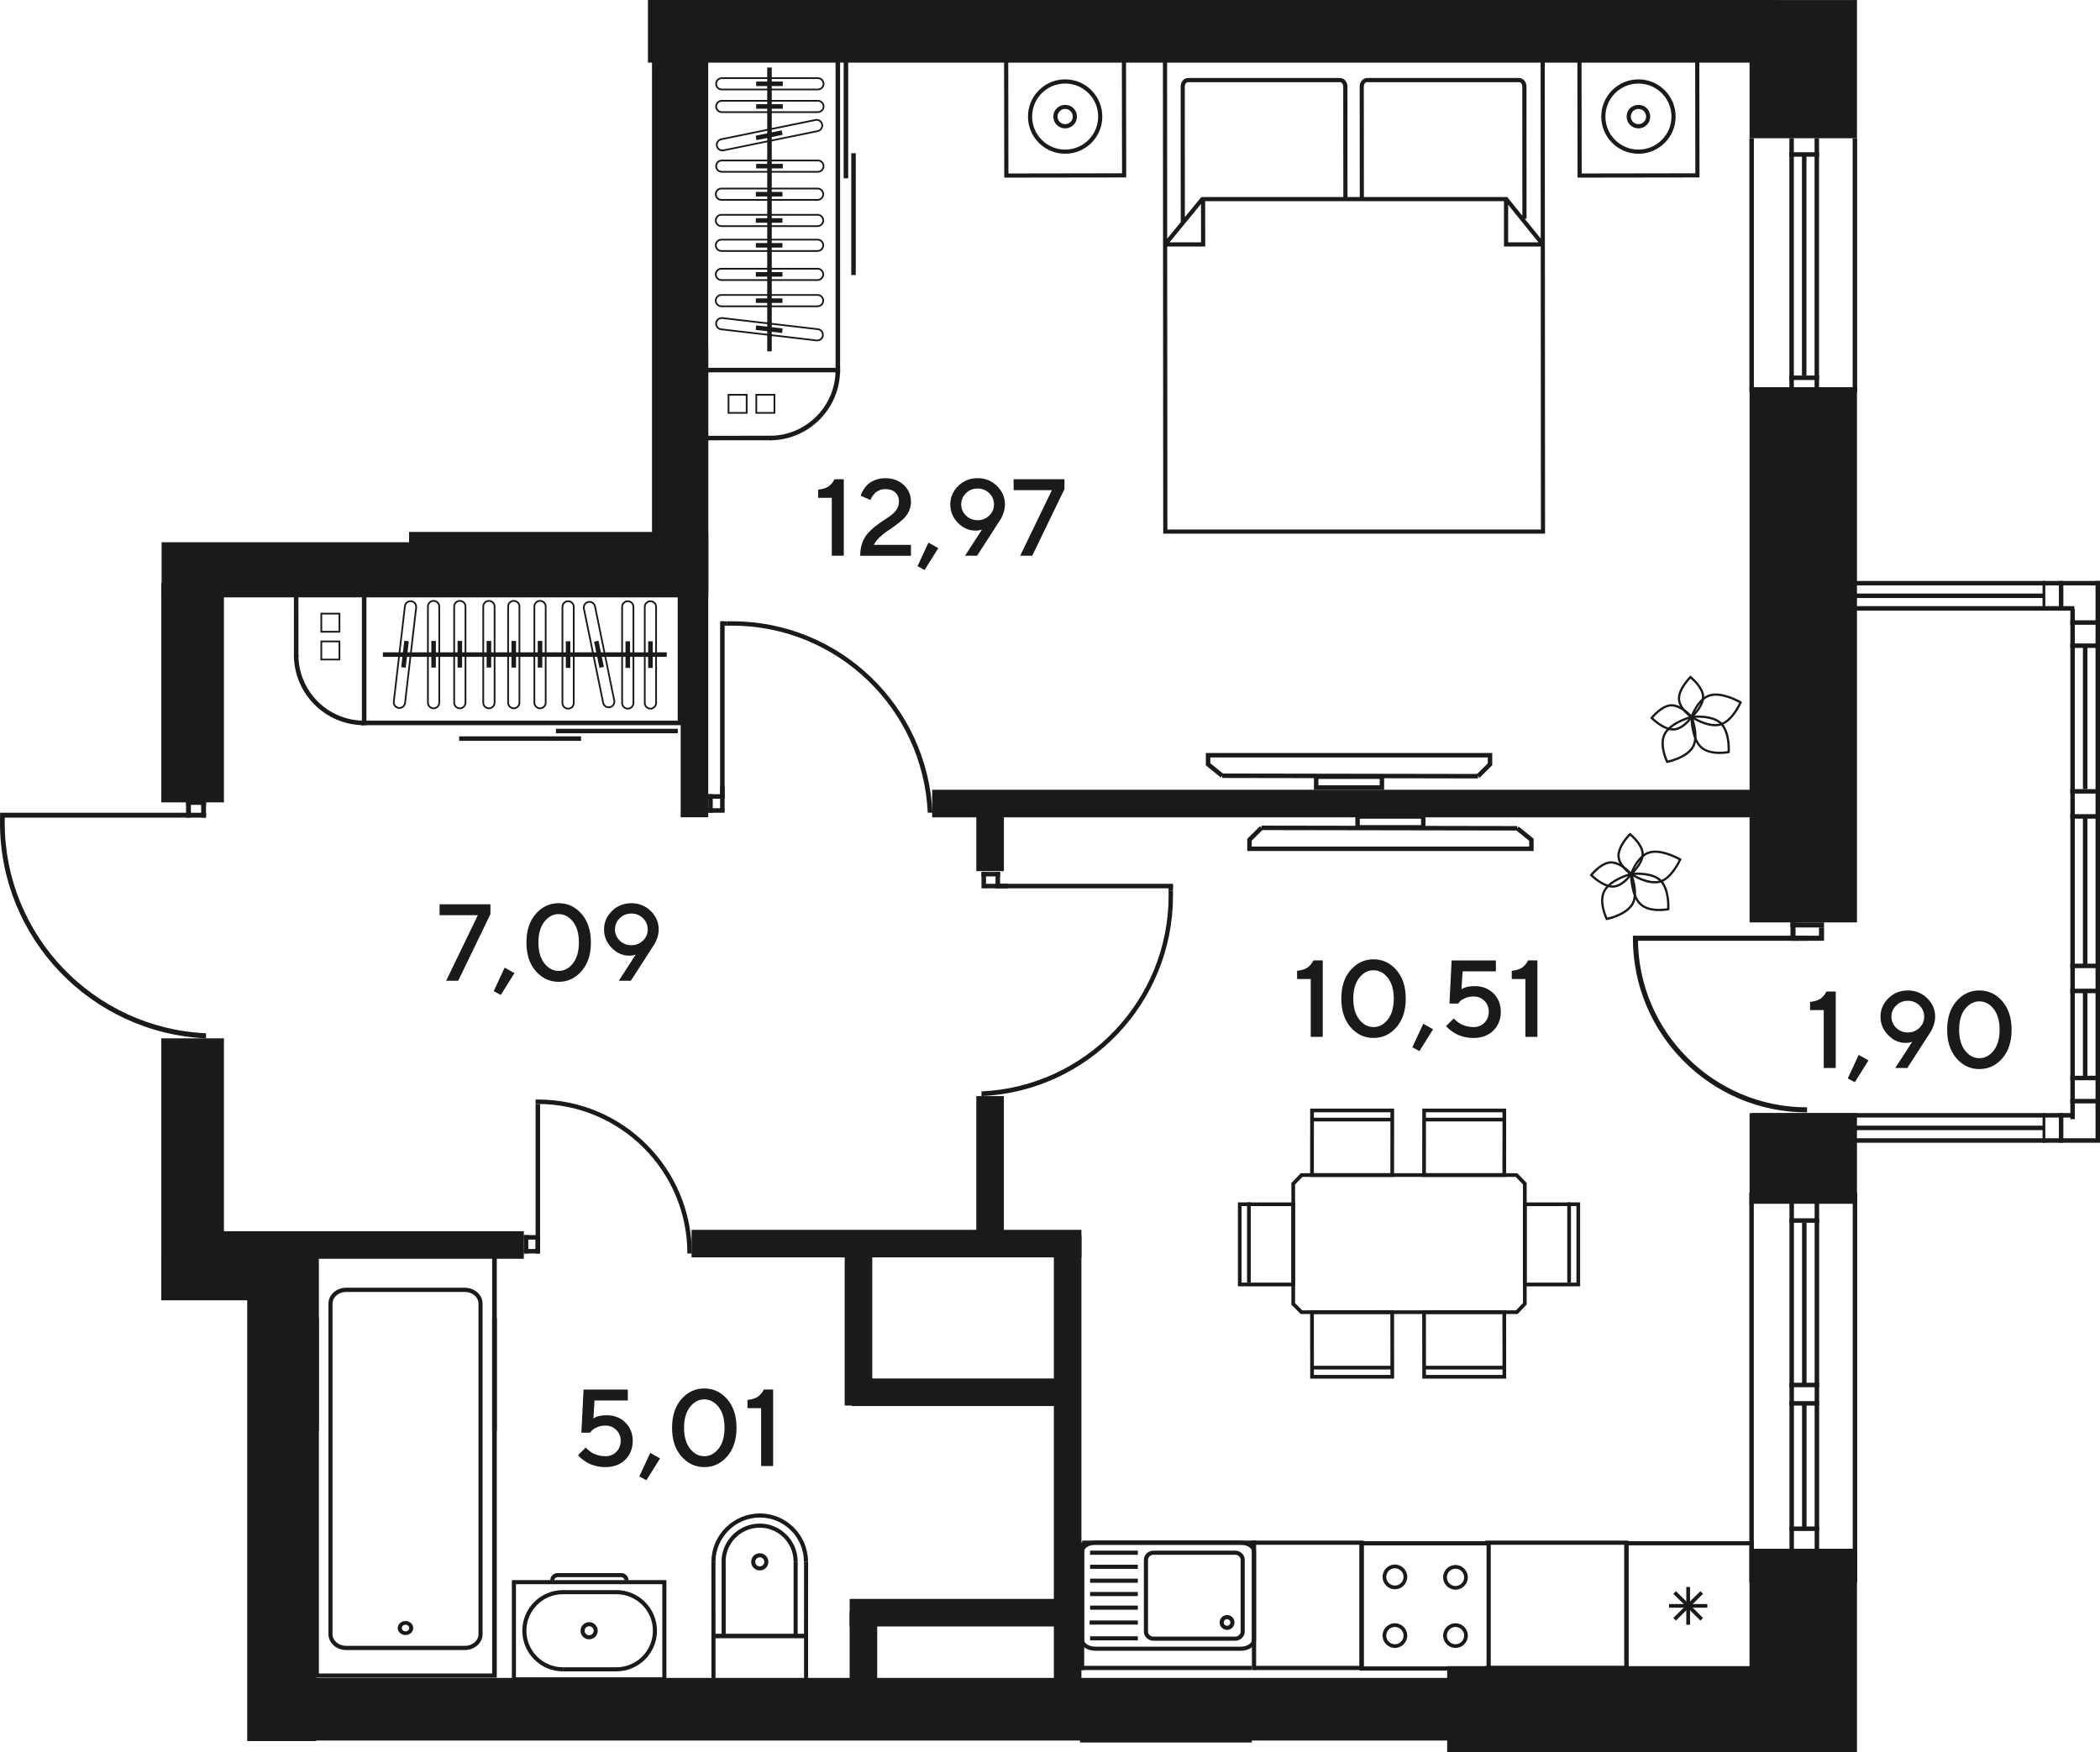 <?xml version="1.0" encoding="UTF-8"?>
<svg id="_Слой_1" data-name="Слой 1" xmlns="http://www.w3.org/2000/svg" viewBox="0 0 1480.99 1236.03">
  <defs>
    <style>
      .cls-1, .cls-2 {
        fill: #1a1a18;
        stroke-width: 0px;
      }

      .cls-2 {
        fill-rule: evenodd;
      }
    </style>
  </defs>
  <rect class="cls-1" x="1233.86" y="1092.38" width="75.74" height="143.65"/>
  <rect class="cls-1" x="1233.86" y=".03" width="75.74" height="97.48"/>
  <rect class="cls-1" x="1233.86" y="785.16" width="75.74" height="63.91"/>
  <rect class="cls-1" x="1233.86" y="273.11" width="75.74" height="377.49"/>
  <rect class="cls-1" x="1020.6" y="1175.18" width="241.21" height="60.76"/>
  <g>
    <path class="cls-1" d="M588.52,338.02h6.55v53.96h-8.47v-40.83h-9.63v-5.79c3.24-.35,5.7-1.12,7.39-2.31,1.69-1.19,3.08-2.87,4.16-5.02Z"/>
    <path class="cls-1" d="M642.44,391.99h-35.82c0-3.34.5-6.37,1.5-9.09,1-2.72,2.31-4.99,3.93-6.79,1.62-1.81,3.4-3.46,5.34-4.97,1.94-1.51,3.88-2.88,5.81-4.12s3.71-2.46,5.33-3.67,2.93-2.62,3.93-4.23c1-1.62,1.51-3.38,1.51-5.29,0-2.73-.85-4.89-2.54-6.47s-4.06-2.37-7.09-2.37c-1.48,0-2.87.27-4.16.81-1.29.54-2.29,1.18-3.01,1.92-.71.74-1.34,1.49-1.88,2.24-.54.75-.91,1.41-1.11,1.96l-.26.79-6.92-3.09c.1-.35.25-.8.43-1.35.19-.55.71-1.53,1.58-2.94.87-1.4,1.88-2.65,3.03-3.73,1.15-1.08,2.82-2.07,5-2.97,2.18-.9,4.62-1.35,7.3-1.35,5.29,0,9.63,1.59,13.02,4.78,3.39,3.19,5.08,7.11,5.08,11.78,0,2.46-.5,4.74-1.51,6.85-1,2.11-2.28,3.87-3.82,5.29-1.54,1.42-3.31,2.87-5.31,4.37-1.99,1.49-3.93,2.85-5.81,4.08-1.88,1.23-3.73,2.7-5.55,4.42-1.82,1.72-3.22,3.53-4.2,5.44h26.19v7.71Z"/>
    <path class="cls-1" d="M654.79,382.73l6.92,3.88-9.63,15.39-5-2.67,7.71-16.6Z"/>
    <path class="cls-1" d="M687.9,374.26c-4.67,0-8.79-1.84-12.36-5.51-3.58-3.67-5.36-8.01-5.36-13s1.88-9.38,5.62-13.02c3.75-3.64,8.3-5.46,13.64-5.46s9.89,1.83,13.64,5.48c3.75,3.65,5.63,7.98,5.63,13,0,2.06-.36,4.11-1.07,6.17-.71,2.06-1.44,3.6-2.16,4.63l-1.02,1.54-15.39,23.9h-8.5l11.97-18.51c-1.28.53-2.82.79-4.63.79ZM681.24,347.86c-2.23,2.2-3.35,4.83-3.35,7.9s1.12,5.7,3.35,7.88c2.23,2.18,4.97,3.27,8.2,3.27s5.97-1.09,8.2-3.27c2.23-2.18,3.35-4.81,3.35-7.88s-1.12-5.71-3.35-7.9c-2.23-2.2-4.97-3.29-8.2-3.29s-5.97,1.1-8.2,3.29Z"/>
    <path class="cls-1" d="M714.84,338.02h35.86v6.96l-22.73,47h-8.5l22.35-46.25h-26.98v-7.71Z"/>
  </g>
  <g>
    <path class="cls-1" d="M310.01,637.8h35.86v6.96l-22.73,47h-8.5l22.35-46.25h-26.98v-7.71Z"/>
    <path class="cls-1" d="M355.88,682.5l6.92,3.88-9.63,15.39-5-2.67,7.71-16.59Z"/>
    <path class="cls-1" d="M377.85,684.97c-4.39-5.03-6.59-11.76-6.59-20.19s2.19-15.16,6.59-20.19c4.39-5.03,9.77-7.54,16.14-7.54s11.75,2.52,16.14,7.54c4.39,5.03,6.59,11.76,6.59,20.19s-2.2,15.16-6.59,20.19c-4.39,5.03-9.77,7.54-16.14,7.54s-11.75-2.51-16.14-7.54ZM404.06,679.47c2.8-3.58,4.2-8.47,4.2-14.7s-1.4-11.11-4.2-14.68-6.15-5.34-10.07-5.34-7.27,1.78-10.07,5.34-4.2,8.45-4.2,14.68,1.4,11.12,4.2,14.7c2.8,3.57,6.15,5.36,10.07,5.36s7.27-1.79,10.07-5.36Z"/>
    <path class="cls-1" d="M443.71,674.04c-4.67,0-8.79-1.84-12.36-5.51-3.57-3.67-5.36-8.01-5.36-13s1.88-9.38,5.63-13.02c3.75-3.64,8.3-5.46,13.64-5.46s9.89,1.83,13.64,5.48c3.75,3.65,5.63,7.98,5.63,13,0,2.06-.36,4.12-1.07,6.17-.72,2.06-1.44,3.6-2.16,4.63l-1.02,1.54-15.39,23.9h-8.5l11.97-18.51c-1.28.53-2.82.79-4.63.79ZM437.05,647.64c-2.23,2.2-3.35,4.83-3.35,7.9s1.12,5.7,3.35,7.88c2.23,2.18,4.97,3.27,8.2,3.27s5.97-1.09,8.2-3.27,3.35-4.81,3.35-7.88-1.12-5.71-3.35-7.9-4.97-3.29-8.2-3.29-5.97,1.1-8.2,3.29Z"/>
  </g>
  <g>
    <path class="cls-1" d="M926.29,677.39h6.55v53.96h-8.47v-40.83h-9.63v-5.79c3.24-.35,5.7-1.12,7.39-2.31s3.08-2.87,4.16-5.02Z"/>
    <path class="cls-1" d="M952.52,724.56c-4.39-5.03-6.58-11.76-6.58-20.19s2.19-15.16,6.58-20.19c4.39-5.03,9.77-7.54,16.14-7.54s11.75,2.52,16.14,7.54c4.39,5.03,6.58,11.76,6.58,20.19s-2.2,15.16-6.58,20.19c-4.39,5.03-9.77,7.54-16.14,7.54s-11.75-2.51-16.14-7.54ZM978.73,719.07c2.8-3.58,4.2-8.47,4.2-14.7s-1.4-11.11-4.2-14.68c-2.8-3.56-6.15-5.34-10.07-5.34s-7.27,1.78-10.07,5.34c-2.8,3.56-4.2,8.46-4.2,14.68s1.4,11.12,4.2,14.7c2.8,3.57,6.15,5.36,10.07,5.36s7.27-1.79,10.07-5.36Z"/>
    <path class="cls-1" d="M1003.74,722.1l6.92,3.88-9.63,15.39-5-2.67,7.71-16.59Z"/>
    <path class="cls-1" d="M1039.94,695.53c5.39,0,9.82,1.71,13.28,5.12,3.46,3.41,5.19,7.74,5.19,12.98s-1.77,9.88-5.31,13.32c-3.54,3.44-8.19,5.16-13.96,5.16-2.46,0-4.79-.3-7-.88s-4.03-1.29-5.47-2.11c-1.44-.81-2.69-1.64-3.74-2.46-1.05-.83-1.81-1.52-2.26-2.07l-.79-.94,5.42-5.38c.1.15.28.37.53.66.25.29.81.79,1.69,1.5.88.71,1.81,1.34,2.78,1.88s2.26,1.03,3.86,1.47c1.59.44,3.25.66,4.99.66,3.08,0,5.66-1.03,7.71-3.09s3.09-4.63,3.09-7.71-1.03-5.66-3.09-7.71c-2.06-2.06-4.63-3.08-7.71-3.08-2.26,0-4.28.41-6.08,1.24s-3.03,1.66-3.71,2.48l-.98,1.28h-6.17l1.54-30.44h31.2v7.71h-23.48l-.79,12.72c2.06-1.53,5.14-2.3,9.26-2.3Z"/>
    <path class="cls-1" d="M1077.68,677.39h6.55v53.96h-8.47v-40.83h-9.63v-5.79c3.24-.35,5.7-1.12,7.39-2.31s3.08-2.87,4.16-5.02Z"/>
  </g>
  <g>
    <path class="cls-1" d="M1288.08,699.34h6.55v53.96h-8.47v-40.83h-9.63v-5.79c3.24-.35,5.7-1.12,7.39-2.31s3.08-2.87,4.16-5.02Z"/>
    <path class="cls-1" d="M1310.81,744.05l6.92,3.88-9.63,15.39-5-2.67,7.71-16.59Z"/>
    <path class="cls-1" d="M1343.92,735.58c-4.67,0-8.79-1.84-12.36-5.51-3.58-3.67-5.36-8.01-5.36-13s1.88-9.38,5.62-13.02c3.75-3.64,8.3-5.46,13.64-5.46s9.89,1.83,13.64,5.48,5.63,7.98,5.63,13c0,2.06-.36,4.12-1.07,6.17s-1.44,3.6-2.16,4.63l-1.02,1.54-15.39,23.9h-8.5l11.97-18.51c-1.28.53-2.82.79-4.63.79ZM1337.26,709.18c-2.23,2.2-3.35,4.83-3.35,7.9s1.12,5.7,3.35,7.88c2.23,2.18,4.97,3.27,8.2,3.27s5.97-1.09,8.2-3.27c2.23-2.18,3.35-4.81,3.35-7.88s-1.12-5.71-3.35-7.9c-2.23-2.19-4.97-3.29-8.2-3.29s-5.97,1.1-8.2,3.29Z"/>
    <path class="cls-1" d="M1379.78,746.51c-4.39-5.03-6.58-11.76-6.58-20.19s2.19-15.16,6.58-20.19c4.39-5.03,9.77-7.54,16.14-7.54s11.75,2.52,16.14,7.54c4.39,5.03,6.58,11.76,6.58,20.19s-2.2,15.16-6.58,20.19c-4.39,5.03-9.77,7.54-16.14,7.54s-11.75-2.51-16.14-7.54ZM1405.99,741.02c2.8-3.58,4.2-8.47,4.2-14.7s-1.4-11.11-4.2-14.68c-2.8-3.56-6.15-5.34-10.07-5.34s-7.27,1.78-10.07,5.34c-2.8,3.56-4.2,8.46-4.2,14.68s1.4,11.12,4.2,14.7c2.8,3.57,6.15,5.36,10.07,5.36s7.27-1.79,10.07-5.36Z"/>
  </g>
  <g>
    <path class="cls-1" d="M427.75,998.21c5.39,0,9.82,1.71,13.28,5.12,3.46,3.41,5.19,7.74,5.19,12.98s-1.77,9.88-5.31,13.32c-3.54,3.44-8.19,5.16-13.96,5.16-2.46,0-4.79-.3-7-.88-2.21-.59-4.03-1.29-5.48-2.11-1.44-.81-2.69-1.64-3.74-2.46-1.05-.83-1.81-1.52-2.26-2.07l-.79-.94,5.42-5.38c.1.15.28.37.53.66.25.29.81.79,1.69,1.5.88.71,1.81,1.34,2.78,1.88.98.54,2.26,1.03,3.86,1.47,1.59.44,3.25.66,4.99.66,3.09,0,5.66-1.03,7.71-3.09s3.09-4.63,3.09-7.71-1.03-5.66-3.09-7.71c-2.06-2.06-4.63-3.08-7.71-3.08-2.26,0-4.28.41-6.08,1.24-1.79.83-3.03,1.66-3.71,2.48l-.98,1.28h-6.17l1.54-30.44h31.2v7.71h-23.48l-.79,12.72c2.06-1.53,5.14-2.3,9.26-2.3Z"/>
    <path class="cls-1" d="M458.57,1024.78l6.92,3.88-9.63,15.39-5-2.67,7.71-16.59Z"/>
    <path class="cls-1" d="M480.55,1027.24c-4.39-5.03-6.59-11.76-6.59-20.19s2.19-15.16,6.59-20.19c4.39-5.03,9.77-7.54,16.14-7.54s11.75,2.52,16.14,7.54c4.39,5.03,6.58,11.76,6.58,20.19s-2.2,15.16-6.58,20.19c-4.39,5.03-9.77,7.54-16.14,7.54s-11.75-2.51-16.14-7.54ZM506.76,1021.75c2.8-3.58,4.2-8.47,4.2-14.7s-1.4-11.11-4.2-14.68c-2.8-3.56-6.15-5.34-10.07-5.34s-7.27,1.78-10.07,5.34c-2.8,3.56-4.2,8.46-4.2,14.68s1.4,11.12,4.2,14.7c2.8,3.57,6.15,5.36,10.07,5.36s7.27-1.79,10.07-5.36Z"/>
    <path class="cls-1" d="M538.69,980.07h6.55v53.96h-8.47v-40.83h-9.63v-5.79c3.24-.35,5.7-1.12,7.39-2.31s3.08-2.87,4.16-5.02Z"/>
  </g>
  <rect class="cls-1" x="1460.07" y="429.55" width="3.16" height="359.83"/>
  <rect class="cls-1" x="1477.84" y="409.76" width="3.16" height="395.33"/>
  <rect class="cls-1" x="1460.07" y="697.36" width="20.92" height="3.17"/>
  <rect class="cls-1" x="1460.07" y="679.69" width="20.92" height="3.16"/>
  <rect class="cls-1" x="1460.07" y="574.26" width="20.92" height="3.17"/>
  <rect class="cls-1" x="1460.07" y="556.59" width="20.92" height="3.16"/>
  <rect class="cls-1" x="1468.95" y="699.61" width="3.16" height="60.73"/>
  <rect class="cls-1" x="1468.95" y="575.84" width="3.16" height="105.43"/>
  <rect class="cls-1" x="1460.07" y="758.76" width="20.92" height="3.16"/>
  <rect class="cls-1" x="1460.07" y="775.09" width="20.92" height="3.17"/>
  <rect class="cls-1" x="1451.98" y="785.08" width="3.16" height="20.92"/>
  <rect class="cls-1" x="1308.14" y="802.85" width="172.86" height="3.16"/>
  <rect class="cls-1" x="1235.31" y="785.08" width="226.13" height="3.16"/>
  <rect class="cls-1" x="1308.14" y="793.96" width="133.48" height="3.17"/>
  <rect class="cls-1" x="1440.47" y="785.08" width="1.96" height="20.92"/>
  <rect class="cls-1" x="1468.95" y="455.43" width="3.16" height="101.16"/>
  <rect class="cls-1" x="1460.07" y="453.84" width="20.92" height="3.16"/>
  <rect class="cls-1" x="1460.07" y="437.51" width="20.92" height="3.17"/>
  <rect class="cls-1" x="1451.98" y="409.76" width="3.16" height="20.92"/>
  <rect class="cls-1" x="1304.82" y="409.76" width="176.17" height="3.16"/>
  <rect class="cls-1" x="1288.69" y="427.52" width="174.2" height="3.16"/>
  <rect class="cls-1" x="1304.82" y="418.64" width="136.79" height="3.17"/>
  <rect class="cls-1" x="1440.47" y="409.76" width="1.96" height="20.92"/>
  <rect class="cls-1" x="1306.61" y="841.19" width="3.16" height="275.2"/>
  <rect class="cls-1" x="1233.68" y="841.19" width="3.16" height="275.2"/>
  <rect class="cls-1" x="1279.75" y="842.92" width="3.16" height="273.48"/>
  <rect class="cls-1" x="1261.98" y="842.92" width="3.16" height="273.48"/>
  <rect class="cls-1" x="1261.98" y="859.3" width="20.93" height="3.16"/>
  <rect class="cls-1" x="1261.98" y="1076.68" width="20.93" height="3.16"/>
  <rect class="cls-1" x="1270.87" y="862.46" width="3.16" height="114.41"/>
  <rect class="cls-1" x="1261.98" y="988.24" width="20.93" height="3.16"/>
  <rect class="cls-1" x="1261.98" y="975.28" width="20.93" height="3.16"/>
  <rect class="cls-1" x="1270.87" y="989.82" width="3.16" height="88.45"/>
  <rect class="cls-1" x="1306.56" y="97.52" width="3.16" height="178.82"/>
  <rect class="cls-1" x="1233.73" y="97.52" width="3.16" height="178.82"/>
  <rect class="cls-1" x="1279.69" y="97.52" width="3.16" height="178.82"/>
  <rect class="cls-1" x="1261.92" y="97.52" width="3.16" height="178.82"/>
  <rect class="cls-1" x="1261.92" y="107.37" width="20.93" height="3.16"/>
  <rect class="cls-1" x="1235.31" y="273.17" width="74.41" height="3.16"/>
  <rect class="cls-1" x="1261.92" y="264.88" width="20.93" height="3.16"/>
  <rect class="cls-1" x="1270.81" y="108.95" width="3.16" height="155.93"/>
  <rect class="cls-1" x="1282.8" y="654.16" width="3.58" height="9.39"/>
  <g>
    <rect class="cls-1" x="1262.7" y="650.6" width="3.58" height="12.96"/>
    <rect class="cls-1" x="1262.7" y="650.6" width="23.67" height="3.57"/>
    <rect class="cls-1" x="1265.28" y="659.98" width="18.23" height="3.58"/>
    <rect class="cls-1" x="1155.15" y="659.98" width="119.25" height="3.58"/>
    <path class="cls-2" d="M1151.59,659.98l-.02,1.79c0,67.83,54.99,122.83,122.83,122.83v-3.57c-65.87,0-119.27-53.4-119.27-119.27l.02-1.79h-3.56Z"/>
  </g>
  <rect class="cls-1" x="183.59" y="1183.47" width="900.59" height="44.18"/>
  <rect class="cls-1" x="456.96" y="0" width="795.71" height="44.18"/>
  <rect class="cls-1" x="459.81" y="14.28" width="39.66" height="403.41"/>
  <rect class="cls-1" x="113.76" y="732.37" width="44.18" height="184.47"/>
  <rect class="cls-1" x="113.76" y="411.2" width="44.18" height="154.75"/>
  <rect class="cls-1" x="174.34" y="880.75" width="48.57" height="347.28"/>
  <rect class="cls-1" x="288.49" y="375.18" width="211" height="46.17"/>
  <rect class="cls-1" x="113.96" y="382.46" width="174.53" height="38.88"/>
  <rect class="cls-1" x="141.86" y="564.26" width="3.43" height="12.42"/>
  <rect class="cls-1" x="131.21" y="564.26" width="3.43" height="12.42"/>
  <rect class="cls-1" x="131.21" y="564.26" width="14.08" height="3.43"/>
  <rect class="cls-1" x=".05" y="573.25" width="145.24" height="3.43"/>
  <path class="cls-2" d="M0,580.28c0,81.75,64.44,148.45,145.29,152.09v-3.58c-79-3.56-141.96-68.73-141.96-148.61,0-1.29.02-2.58.05-3.87H.05c-.04,1.32-.05,2.64-.05,3.96"/>
  <rect class="cls-1" x="369.42" y="880.96" width="11.46" height="3.16"/>
  <rect class="cls-1" x="369.42" y="871.15" width="11.46" height="3.16"/>
  <rect class="cls-1" x="369.42" y="871.15" width="3.16" height="12.97"/>
  <rect class="cls-1" x="377.72" y="871.15" width="3.16" height="10.46"/>
  <rect class="cls-1" x="377.72" y="778.69" width="3.16" height="105.43"/>
  <path class="cls-2" d="M377.72,775.54l1.58-.02c59.98,0,108.6,48.63,108.6,108.6h-3.15c0-58.24-47.22-105.45-105.46-105.45l-1.58.02v-3.15Z"/>
  <rect class="cls-1" x="148.83" y="868.42" width="220.59" height="19.44"/>
  <rect class="cls-1" x="113.74" y="885.41" width="90.09" height="31.73"/>
  <rect class="cls-1" x="487.71" y="867.44" width="274.95" height="19.44"/>
  <rect class="cls-1" x="657.4" y="557.05" width="596.26" height="19.44"/>
  <rect class="cls-1" x="595.7" y="883.79" width="19.44" height="107.59"/>
  <rect class="cls-1" x="600.69" y="972.29" width="156.61" height="19.44"/>
  <rect class="cls-1" x="743.21" y="871.58" width="19.44" height="322.7"/>
  <rect class="cls-1" x="480.04" y="245.72" width="19.44" height="330.73"/>
  <rect class="cls-1" x="688.53" y="773.11" width="19.44" height="99.73"/>
  <rect class="cls-1" x="688.54" y="565.97" width="19.44" height="48.47"/>
  <rect class="cls-1" x="599.2" y="1136.91" width="19.44" height="47.64"/>
  <rect class="cls-1" x="599.21" y="1127.75" width="155.9" height="19.44"/>
  <path class="cls-2" d="M244.1,908.28c-6.88,0-12.46,5.02-12.46,11.18v233.18c0,6.16,5.58,11.18,12.46,11.18h83.75c6.88,0,12.47-5.02,12.47-11.18v-233.18c0-6.17-5.59-11.18-12.47-11.18h-83.75M244.1,1160.86c-5.29,0-9.59-3.69-9.59-8.21v-233.18c0-4.53,4.3-8.21,9.59-8.21h83.75c5.29,0,9.59,3.69,9.59,8.21v233.18c0,4.52-4.3,8.21-9.59,8.21h-83.75Z"/>
  <path class="cls-2" d="M285.98,1143.36c-.46,0-.93.06-1.37.16-1.41.33-2.6,1.13-3.34,2.28-.75,1.13-.95,2.47-.59,3.75.73,2.58,3.75,4.22,6.66,3.55,1.41-.33,2.59-1.14,3.34-2.28.74-1.13.95-2.47.58-3.75-.62-2.18-2.8-3.71-5.29-3.71h0M283.47,1148.9c-.18-.6-.08-1.23.28-1.78.35-.53.91-.92,1.58-1.08,1.36-.32,2.8.46,3.15,1.68.17.6.08,1.24-.28,1.78-.35.53-.91.92-1.57,1.08-.22.05-.44.08-.65.08-1.19,0-2.22-.72-2.51-1.76Z"/>
  <polygon class="cls-2" points="224.87 932.44 224.87 938.67 224.87 1180.35 347.09 1180.35 347.09 938.67 347.09 932.44 347.09 929.49 350.35 929.49 350.35 1183.31 221.61 1183.31 221.61 929.49 224.87 929.49 224.87 932.44"/>
  <rect class="cls-1" x="221.61" y="882.55" width="3.26" height="126.6"/>
  <rect class="cls-1" x="347.09" y="882.55" width="3.26" height="126.6"/>
  <rect class="cls-1" x="221.61" y="882.55" width="128.74" height="2.95"/>
  <rect class="cls-1" x="461.81" y="88" width="3.26" height="126.6"/>
  <path class="cls-2" d="M415.48,1144.14c-3.34,0-6.07,2.72-6.07,6.07,0,3.35,2.73,6.06,6.07,6.06,3.35,0,6.06-2.72,6.06-6.06,0-3.36-2.72-6.07-6.06-6.07M412.29,1150.21c0-1.76,1.44-3.19,3.19-3.19,1.76,0,3.19,1.43,3.19,3.19,0,1.75-1.43,3.18-3.19,3.18-1.76,0-3.19-1.43-3.19-3.18Z"/>
  <path class="cls-2" d="M360.99,1185.92h108.97v-71.43h-108.97v71.43ZM467.08,1183.04h-103.21s0-65.67,0-65.67h103.21s0,65.67,0,65.67Z"/>
  <path class="cls-2" d="M393.19,1109.54h44.95c2.84,0,5.15,2.31,5.15,5.15h-2.88c0-1.25-1.02-2.27-2.27-2.27h-44.95c-1.25,0-2.27,1.02-2.27,2.27h-2.88c0-2.84,2.31-5.15,5.15-5.15"/>
  <path class="cls-2" d="M434.67,1121.55c15.8,0,28.65,12.86,28.65,28.66,0,15.79-12.85,28.65-28.65,28.65v-2.88c14.22,0,25.78-11.56,25.78-25.77,0-14.22-11.56-25.78-25.78-25.78v-2.88Z"/>
  <path class="cls-2" d="M397,1121.55v2.88c-14.21,0-25.77,11.56-25.77,25.78,0,14.21,11.56,25.77,25.77,25.77v2.88c-15.8,0-28.65-12.86-28.65-28.65,0-15.8,12.85-28.66,28.65-28.66"/>
  <rect class="cls-1" x="397" y="1175.98" width="38.27" height="2.88"/>
  <rect class="cls-1" x="396.69" y="1121.56" width="38.23" height="2.88"/>
  <path class="cls-2" d="M569.9,1152.52h-68.17v35.52h68.17v-35.52ZM504.6,1155.39h62.42s0,29.76,0,29.76h-62.42s0-29.76,0-29.76Z"/>
  <polygon class="cls-2" points="567.04 1101.51 567.01 1152.46 504.61 1152.46 504.57 1101.58 501.7 1101.58 501.73 1155.33 569.89 1155.33 569.92 1101.51 567.04 1101.51"/>
  <path class="cls-2" d="M535.93,1067.48c-18.88,0-34.24,15.36-34.24,34.24h2.88c0-17.29,14.07-31.36,31.36-31.36,17.11,0,31.02,14.01,31.02,31.23h2.88c0-18.81-15.21-34.11-33.9-34.11"/>
  <path class="cls-2" d="M535.81,1095.54c-3.35,0-6.06,2.73-6.06,6.07,0,3.35,2.72,6.06,6.06,6.06,3.35,0,6.07-2.71,6.07-6.06,0-3.34-2.72-6.07-6.07-6.07M535.81,1104.79c-1.76,0-3.18-1.43-3.18-3.18s1.43-3.19,3.18-3.19c1.76,0,3.19,1.44,3.19,3.19,0,1.75-1.43,3.18-3.19,3.18Z"/>
  <path class="cls-2" d="M535.83,1074.62c-14.88,0-27,12.11-27,27h2.88c0-13.3,10.82-24.11,24.11-24.11,13.15,0,23.85,10.77,23.85,24.02h2.88c0-14.84-11.99-26.9-26.72-26.9"/>
  <rect class="cls-1" x="508.91" y="1101.2" width="2.88" height="52.69"/>
  <rect class="cls-1" x="559.67" y="1101.4" width="2.88" height="52.89"/>
  <rect class="cls-1" x="692.18" y="614.99" width="3.18" height="11.56"/>
  <rect class="cls-1" x="702.08" y="614.99" width="3.19" height="11.56"/>
  <rect class="cls-1" x="692.18" y="614.99" width="13.09" height="3.18"/>
  <rect class="cls-1" x="694.73" y="623.37" width="16.25" height="3.18"/>
  <rect class="cls-1" x="702.86" y="623.37" width="124.34" height="3.18"/>
  <path class="cls-2" d="M827.24,631.72c0,76-59.9,138-135.06,141.39v-3.32c73.44-3.31,131.97-63.89,131.97-138.15,0-1.21-.02-2.41-.05-3.59h3.09c.04,1.21.05,2.44.05,3.67"/>
  <rect class="cls-1" x="824.11" y="623.8" width="3.09" height="4.24"/>
  <rect class="cls-1" x="499.48" y="570.07" width="11.56" height="3.18"/>
  <rect class="cls-1" x="499.48" y="560.17" width="11.56" height="3.19"/>
  <rect class="cls-1" x="499.48" y="560.17" width="3.18" height="13.09"/>
  <rect class="cls-1" x="507.85" y="554.45" width="3.18" height="16.25"/>
  <rect class="cls-1" x="507.85" y="438.24" width="3.18" height="124.34"/>
  <path class="cls-2" d="M516.2,438.19c76,0,138,59.9,141.39,135.06h-3.32c-3.31-73.44-63.89-131.97-138.15-131.97-1.21,0-2.41.02-3.59.05v-3.09c1.21-.04,2.44-.05,3.67-.05"/>
  <rect class="cls-1" x="508.29" y="438.24" width="4.24" height="3.09"/>
  <g>
    <rect class="cls-1" x="1177.05" y="1131.37" width="27.03" height="2.59"/>
    <rect class="cls-1" x="1189.24" y="1119.34" width="2.63" height="26.66"/>
    <polygon class="cls-2" points="1201.05 1124.17 1199.19 1122.33 1180.07 1141.18 1181.94 1143.02 1201.05 1124.17"/>
    <polygon class="cls-2" points="1201.05 1141.18 1181.94 1122.33 1180.07 1124.17 1199.19 1143.02 1201.05 1141.18"/>
  </g>
  <path class="cls-2" d="M1236.85,1178.31v-91.28h-91.29v91.28h91.29ZM1233.89,1089.98v85.39s-85.39,0-85.39,0v-85.39s85.39,0,85.39,0Z"/>
  <path class="cls-2" d="M871.08,1157.27h-57.62c-3.73,0-6.76-2.91-6.76-6.49v-50.58c0-3.58,3.03-6.49,6.76-6.49h57.62c3.73,0,6.76,2.92,6.76,6.49v50.58c0,3.58-3.03,6.49-6.76,6.49M813.47,1096.63c-2.12,0-3.85,1.61-3.85,3.57v50.58c0,1.97,1.72,3.58,3.85,3.58h57.62c2.12,0,3.85-1.6,3.85-3.58v-50.58c0-1.97-1.73-3.57-3.85-3.57h-57.62Z"/>
  <path class="cls-2" d="M865.36,1149.62c-2.89,0-5.25-2.36-5.25-5.25,0-2.89,2.36-5.25,5.25-5.25s5.24,2.36,5.24,5.25c0,2.89-2.35,5.25-5.24,5.25M865.36,1142.04c-1.29,0-2.34,1.05-2.34,2.33,0,1.29,1.05,2.34,2.34,2.34s2.33-1.05,2.33-2.34c0-1.29-1.04-2.33-2.33-2.33Z"/>
  <path class="cls-2" d="M874.93,1164.34h-102.41c-6,0-10.87-3.44-10.87-7.66v-62.38c0-4.23,4.88-7.67,10.87-7.67h102.41c5.99,0,10.87,3.44,10.87,7.67v62.38c0,4.23-4.88,7.67-10.87,7.67M772.53,1089.55c-4.32,0-7.96,2.17-7.96,4.75v62.38c0,2.58,3.64,4.76,7.96,4.76h102.41c4.32,0,7.96-2.18,7.96-4.75v-62.38c0-2.57-3.65-4.75-7.96-4.75h-102.41Z"/>
  <rect class="cls-1" x="768.76" y="1093.71" width="33.68" height="2.92"/>
  <rect class="cls-1" x="768.76" y="1154.11" width="33.68" height="2.91"/>
  <rect class="cls-1" x="768.76" y="1122.86" width="33.68" height="2.92"/>
  <rect class="cls-1" x="768.76" y="1103.65" width="33.68" height="2.91"/>
  <rect class="cls-1" x="768.76" y="1113.47" width="33.68" height="2.92"/>
  <rect class="cls-1" x="768.76" y="1132.47" width="33.68" height="2.91"/>
  <rect class="cls-1" x="768.44" y="1142.96" width="34" height="2.92"/>
  <rect class="cls-1" x="763.19" y="1086.63" width="122.62" height="2.96"/>
  <rect class="cls-1" x="761.66" y="1174.96" width="121.19" height="2.97"/>
  <rect class="cls-1" x="882.89" y="1086.63" width="2.97" height="91.29"/>
  <rect class="cls-1" x="761.66" y="1087.92" width="2.96" height="90.01"/>
  <path class="cls-2" d="M958.77,1087.02h92.56s0,91.29,0,91.29h-92.56s0-91.29,0-91.29ZM1048.37,1089.99h-86.64v85.37h86.64v-85.37Z"/>
  <path class="cls-2" d="M1026.46,1144.92c4.8,0,8.71,3.91,8.71,8.71,0,4.8-3.91,8.71-8.71,8.71s-8.71-3.92-8.71-8.71c0-4.8,3.91-8.71,8.71-8.71M1026.46,1159.73c3.36,0,6.1-2.73,6.1-6.09,0-3.36-2.73-6.1-6.1-6.1-3.36,0-6.09,2.74-6.09,6.1,0,3.36,2.73,6.09,6.09,6.09Z"/>
  <path class="cls-2" d="M1026.46,1103.83c4.8,0,8.71,3.91,8.71,8.71,0,4.8-3.91,8.71-8.71,8.71-4.8,0-8.71-3.91-8.71-8.71,0-4.8,3.91-8.71,8.71-8.71M1026.46,1118.64c3.36,0,6.1-2.74,6.1-6.09,0-3.36-2.73-6.09-6.1-6.09s-6.09,2.73-6.09,6.09c0,3.36,2.73,6.09,6.09,6.09Z"/>
  <path class="cls-2" d="M983.74,1144.92c4.8,0,8.71,3.91,8.71,8.71,0,4.8-3.91,8.71-8.71,8.71-4.8,0-8.71-3.92-8.71-8.71,0-4.8,3.91-8.71,8.71-8.71M983.74,1159.73c3.36,0,6.09-2.73,6.09-6.09,0-3.36-2.73-6.1-6.09-6.1s-6.1,2.74-6.1,6.1c0,3.36,2.73,6.09,6.1,6.09Z"/>
  <path class="cls-2" d="M983.74,1103.52c4.8,0,8.71,3.91,8.71,8.71,0,4.81-3.91,8.72-8.71,8.72-4.8,0-8.71-3.91-8.71-8.72,0-4.79,3.91-8.71,8.71-8.71M983.74,1118.33c3.36,0,6.1-2.74,6.1-6.1,0-3.36-2.74-6.09-6.1-6.09s-6.1,2.74-6.1,6.09c0,3.37,2.74,6.1,6.1,6.1Z"/>
  <path class="cls-2" d="M913.34,907.31v-59.19s-40.33-.03-40.33-.03v59.2s40.33.03,40.33.03ZM910.72,850.73v53.96s-35.11-.03-35.11-.03v-53.97s35.11.04,35.11.04Z"/>
  <path class="cls-2" d="M1074.04,907.31v-59.19s40.33-.03,40.33-.03v59.2s-40.33.03-40.33.03ZM1076.65,850.73v53.96s35.11-.03,35.11-.03v-53.97s-35.11.04-35.11.04Z"/>
  <rect class="cls-1" x="879.47" y="848.03" width="2.61" height="56.57"/>
  <rect class="cls-1" x="1105.29" y="848.03" width="2.61" height="56.57"/>
  <path class="cls-2" d="M917.32,926.84h152.93s6.41-6.7,6.41-6.7v-85.79s-6.61-6.87-6.61-6.87h-152.68s-6.65,6.93-6.65,6.93v85.81s6.6,6.62,6.6,6.62ZM918.49,830.1h150.45s5.11,5.3,5.11,5.3v83.69s-4.92,5.13-4.92,5.13h-150.73s-5.06-5.08-5.06-5.08v-83.67s5.15-5.36,5.15-5.36Z"/>
  <path class="cls-2" d="M983.15,830.1l.04-48.19h-59.2s-.04,48.19-.04,48.19h59.19ZM980.58,784.52l-.04,42.96h-53.96s.04-42.96.04-42.96h53.97Z"/>
  <rect class="cls-1" x="925.27" y="788.37" width="56.58" height="2.61"/>
  <path class="cls-2" d="M1062.18,830.1l.04-48.19h-59.19s-.04,48.19-.04,48.19h59.19ZM1059.61,784.52l-.05,42.96h-53.96s.04-42.96.04-42.96h53.97Z"/>
  <rect class="cls-1" x="1004.3" y="788.37" width="56.58" height="2.61"/>
  <path class="cls-2" d="M983.15,924.22l.04,48.19h-59.2s-.04-48.19-.04-48.19h59.19ZM980.58,969.79l-.04-42.96h-53.96s.04,42.96.04,42.96h53.97Z"/>
  <rect class="cls-1" x="925.27" y="963.33" width="56.58" height="2.61"/>
  <path class="cls-2" d="M1062.18,924.22l.04,48.19h-59.19s-.04-48.19-.04-48.19h59.19ZM1059.61,969.79l-.05-42.96h-53.96s.04,42.96.04,42.96h53.97Z"/>
  <rect class="cls-1" x="1004.3" y="963.33" width="56.58" height="2.61"/>
  <path class="cls-1" d="M1214.69,510.13c-6.29-7.05-21.78-5.29-21.82-5.28l-.69.09v.69s-.16,14.95,6.63,21.66c6.86,6.77,20.42,3.96,20.46,3.95l.59-.11.06-.61s1.01-13.41-5.23-20.4M1199.92,526.16c-5.46-5.4-6.08-16.82-6.15-19.79,2.99-.24,14.71-.78,19.71,4.83,5.04,5.66,4.97,15.99,4.86,18.58-2.63.43-13,1.73-18.43-3.62Z"/>
  <path class="cls-1" d="M1194.25,527.78c5.19-7.91-.52-22.39-.54-22.43l-.25-.65-.68.16s-14.5,3.74-19.22,12.02c-4.77,8.37,1.47,20.78,1.49,20.81l.29.56.61-.14s13.16-2.48,18.31-10.33M1174.95,517.68c3.81-6.68,14.69-10.24,17.52-11.07,1.01,2.85,4.56,14.03.44,20.29-4.14,6.3-14.09,8.92-16.69,9.51-1.09-2.4-5.06-12.1-1.27-18.74Z"/>
  <path class="cls-1" d="M1212.79,511.96c9.26-1.93,15.46-16.2,15.48-16.23l.3-.68-.64-.35s-12.85-7.6-22.06-5.07c-9.28,2.55-13.64,15.73-13.65,15.77l-.19.58.5.34s11.08,7.56,20.27,5.66M1206.29,491.17c7.38-2.02,17.56,3.12,20.21,4.56-1.31,2.74-6.71,13.13-14.04,14.66-7.4,1.54-16.31-3.68-18.52-5.08.93-2.47,4.98-12.12,12.35-14.15Z"/>
  <path class="cls-1" d="M1201.88,492.06c.42-7.48-9.15-15.08-9.18-15.1l-.58-.49-.52.54s-8.37,8.2-8.33,15.74c.05,7.63,9.17,13.61,9.19,13.63l.53.37.47-.44s7.99-6.86,8.41-14.26M1184.87,492.75c-.03-5.77,5.6-12.2,7.37-14.08,1.97,1.71,8.36,7.69,8.04,13.3-.32,5.69-5.76,11.18-7.42,12.74-1.85-1.35-7.95-6.22-7.99-11.95Z"/>
  <path class="cls-1" d="M1179.29,496.69c-7.47-.43-15.07,9.15-15.09,9.17l-.49.58.55.52s8.19,8.37,15.74,8.33c7.63-.05,13.6-9.17,13.63-9.19l.38-.53-.44-.48s-6.86-7.99-14.26-8.41M1179.99,513.69c-5.77.03-12.2-5.6-14.08-7.37,1.71-1.97,7.69-8.36,13.3-8.04,5.68.33,11.18,5.76,12.73,7.42-1.35,1.85-6.22,7.95-11.95,7.99Z"/>
  <path class="cls-1" d="M1172.06,620.94c-6.29-7.05-21.78-5.29-21.82-5.28l-.69.09v.69s-.16,14.95,6.63,21.66c6.86,6.77,20.42,3.96,20.46,3.95l.59-.11.06-.61s1.01-13.41-5.23-20.4M1157.3,636.97c-5.46-5.4-6.08-16.82-6.15-19.79,2.99-.24,14.71-.78,19.71,4.83,5.04,5.66,4.97,15.99,4.86,18.58-2.63.43-13,1.73-18.43-3.62Z"/>
  <path class="cls-1" d="M1151.63,638.59c5.19-7.91-.52-22.39-.54-22.43l-.25-.65-.68.16s-14.5,3.74-19.22,12.02c-4.77,8.37,1.47,20.78,1.49,20.81l.29.56.61-.14s13.16-2.48,18.31-10.33M1132.32,628.49c3.81-6.68,14.69-10.24,17.52-11.07,1.01,2.85,4.56,14.03.44,20.29-4.14,6.3-14.09,8.92-16.69,9.51-1.09-2.4-5.06-12.1-1.27-18.74Z"/>
  <path class="cls-1" d="M1170.16,622.77c9.26-1.93,15.46-16.2,15.48-16.23l.3-.68-.64-.35s-12.85-7.6-22.06-5.07c-9.28,2.55-13.64,15.73-13.65,15.77l-.19.58.5.34s11.08,7.56,20.27,5.66M1163.66,601.98c7.38-2.02,17.56,3.12,20.21,4.56-1.31,2.74-6.71,13.13-14.04,14.66-7.4,1.54-16.31-3.68-18.52-5.08.93-2.47,4.98-12.12,12.35-14.15Z"/>
  <path class="cls-1" d="M1159.25,602.87c.42-7.48-9.15-15.08-9.18-15.1l-.58-.49-.52.54s-8.37,8.2-8.33,15.74c.05,7.63,9.17,13.61,9.19,13.63l.53.37.47-.44s7.99-6.86,8.41-14.26M1142.24,603.56c-.03-5.77,5.6-12.2,7.37-14.08,1.97,1.71,8.36,7.69,8.04,13.3-.32,5.69-5.76,11.18-7.42,12.74-1.85-1.35-7.95-6.22-7.99-11.95Z"/>
  <path class="cls-1" d="M1136.67,607.5c-7.47-.43-15.07,9.15-15.09,9.17l-.49.58.55.52s8.19,8.37,15.74,8.33c7.63-.05,13.6-9.17,13.63-9.19l.38-.53-.44-.48s-6.86-7.99-14.26-8.41M1137.36,624.51c-5.77.03-12.2-5.6-14.08-7.37,1.71-1.97,7.69-8.36,13.3-8.04,5.68.33,11.18,5.76,12.73,7.42-1.35,1.85-6.22,7.95-11.95,7.99Z"/>
  <path class="cls-2" d="M1198.55,125.16l-.14-86.01-86,.13.13,86,86-.12ZM1195.48,42.09l.12,80.13-80.13.13-.12-80.14,80.13-.13Z"/>
  <path class="cls-2" d="M1155.47,108.44c7.01,0,13.59-2.73,18.55-7.68,4.95-4.96,7.68-11.55,7.68-18.55,0-7.01-2.73-13.6-7.68-18.54-4.96-4.96-11.54-7.69-18.55-7.69-7,0-13.59,2.73-18.54,7.69-10.23,10.21-10.23,26.86,0,37.09,4.94,4.95,11.54,7.68,18.54,7.68M1171.94,65.74c4.41,4.41,6.83,10.25,6.83,16.48,0,6.22-2.42,12.06-6.83,16.47-4.4,4.41-10.25,6.82-16.47,6.82-6.22,0-12.07-2.41-16.47-6.82-9.08-9.08-9.08-23.87,0-32.94,4.4-4.4,10.25-6.81,16.47-6.81,6.22,0,12.08,2.41,16.47,6.81Z"/>
  <path class="cls-2" d="M1155.47,90.55c2.22,0,4.32-.87,5.89-2.44,1.57-1.57,2.44-3.66,2.44-5.89,0-2.22-.87-4.32-2.44-5.89-3.15-3.15-8.63-3.15-11.78,0-1.57,1.56-2.44,3.66-2.44,5.89,0,2.22.87,4.31,2.44,5.89,1.57,1.57,3.66,2.44,5.89,2.44M1159.29,78.41c1.02,1.02,1.58,2.38,1.58,3.81,0,1.43-.56,2.78-1.58,3.81-2.04,2.04-5.58,2.04-7.62,0-1.02-1.02-1.58-2.38-1.58-3.81,0-1.44.56-2.79,1.58-3.81,1.02-1.02,2.37-1.58,3.81-1.58,1.44,0,2.8.56,3.82,1.58Z"/>
  <path class="cls-2" d="M794.24,125.16l-.13-86.01-86.01.13.14,86,86-.12ZM791.18,42.09l.12,80.13-80.13.13-.12-80.14,80.13-.13Z"/>
  <path class="cls-2" d="M751.17,108.44c7.01,0,13.59-2.73,18.55-7.68,10.22-10.23,10.22-26.87,0-37.09-4.95-4.96-11.54-7.69-18.55-7.69-7,0-13.59,2.73-18.54,7.69-10.22,10.21-10.22,26.86,0,37.09,4.95,4.95,11.54,7.68,18.54,7.68M767.65,65.74c9.08,9.08,9.08,23.87,0,32.94-4.4,4.41-10.25,6.82-16.48,6.82-6.22,0-12.07-2.41-16.47-6.82-9.08-9.08-9.08-23.87,0-32.94,4.4-4.4,10.25-6.81,16.47-6.81,6.22,0,12.08,2.41,16.48,6.81Z"/>
  <path class="cls-2" d="M751.17,90.55c2.23,0,4.32-.87,5.89-2.44,1.57-1.57,2.44-3.66,2.44-5.89,0-2.22-.87-4.32-2.44-5.89-3.15-3.15-8.62-3.15-11.78,0-1.57,1.56-2.44,3.66-2.44,5.89,0,2.22.87,4.31,2.44,5.89,1.58,1.57,3.66,2.44,5.89,2.44M754.99,78.41c1.02,1.02,1.58,2.38,1.58,3.81s-.56,2.78-1.58,3.81c-2.04,2.04-5.58,2.04-7.62,0-1.02-1.02-1.58-2.38-1.58-3.81,0-1.44.56-2.79,1.58-3.81,1.02-1.02,2.37-1.58,3.81-1.58,1.44,0,2.8.56,3.82,1.58Z"/>
  <path class="cls-2" d="M1089.42,40.64v-1.47h-269.29s.21,335.78.21,335.78v1.47h269.29s-.21-335.77-.21-335.77ZM823.15,173.88h26.83s-.06-31.97-.06-31.97h210.74s-.01,31.97-.01,31.97h25.93s.12,199.6.12,199.6h-263.42s-.13-199.6-.13-199.6ZM1063.59,144.41l21.38,26.52h-21.39s.02-26.52.02-26.52ZM846.97,143.88l.06,27.05h-22.26s22.2-27.05,22.2-27.05ZM1086.49,42.11l.08,126.15-11.3-14.02h1.3l-.05-93.22c0-3.3-2.31-5.99-5.15-5.99h-107.33c-2.83,0-5.14,2.69-5.14,5.99l.05,77.96h-8.64s-.05-77.96-.05-77.96c0-3.3-2.31-5.99-5.15-5.99h-107.33c-1.23,0-2.42.52-3.35,1.45-1.14,1.14-1.8,2.8-1.79,4.54l.06,95.67-9.54,11.63-.08-126.22,263.42.02ZM945.09,57.96c1.2,0,2.21,1.39,2.21,3.05l.05,77.96h-100.14s-11.6,14.14-11.6,14.14l-.05-92.1c0-.96.35-1.88.93-2.46.26-.27.7-.59,1.27-.59h107.33ZM961.82,61.01c0-1.66,1.01-3.05,2.21-3.05h107.33c1.2,0,2.21,1.39,2.21,3.05l.05,91.19-10.66-13.23h-101.1s-.05-77.96-.05-77.96Z"/>
  <polygon class="cls-2" points="1043.43 548.59 1041.23 546.35 1049.23 538.43 1049.23 534.26 853.55 534.26 853.55 538.33 862.93 545.94 860.96 548.38 850.41 539.83 850.41 531.12 1052.37 531.12 1052.37 539.74 1043.43 548.59"/>
  <polygon class="cls-2" points="1042.33 549.04 861.95 548.73 861.95 545.58 1042.33 545.89 1042.33 549.04"/>
  <path class="cls-2" d="M976.13,546.26h-49.49v10.79h49.49v-10.79ZM929.79,549.4h43.2s0,4.5,0,4.5h-43.2s0-4.5,0-4.5Z"/>
  <polygon class="cls-2" points="888.54 582.79 890.74 585.02 882.74 592.94 882.74 597.11 1078.42 597.11 1078.42 593.04 1069.03 585.44 1071.01 583 1081.56 591.54 1081.56 600.25 879.6 600.25 879.6 591.64 888.54 582.79"/>
  <polygon class="cls-2" points="889.63 582.33 1070.02 582.64 1070.02 585.79 889.63 585.48 889.63 582.33"/>
  <path class="cls-2" d="M955.83,585.12h49.49v-10.79h-49.49v10.79ZM1002.18,581.97h-43.2s0-4.5,0-4.5h43.2s0,4.5,0,4.5Z"/>
  <polygon class="cls-2" points="496.57 39.89 496.57 263.41 493.39 263.41 493.39 35.36 592.46 35.36 592.46 263.41 589.27 263.41 589.27 39.89 496.57 39.89"/>
  <path class="cls-2" d="M542.92,310.56v-3.2c25.56,0,46.35-20.79,46.35-46.35h3.19c0,27.33-22.22,49.55-49.54,49.55"/>
  <polygon class="cls-2" points="493.39 259.1 496.57 259.1 496.58 307.36 544.14 307.35 544.14 310.54 493.39 310.56 493.39 259.1"/>
  <rect class="cls-1" x="594.99" y="39.81" width="3.19" height="85.95"/>
  <rect class="cls-1" x="600.33" y="108.06" width="3.19" height="85.94"/>
  <rect class="cls-1" x="541.08" y="47.62" width="3.19" height="200.19"/>
  <path class="cls-2" d="M504.42,75.1c0-2.54,2.07-4.61,4.6-4.61h67.8c2.54,0,4.6,2.06,4.6,4.61,0,2.54-2.07,4.6-4.6,4.6h-67.8c-2.53,0-4.6-2.06-4.6-4.6M580.2,75.1c0-1.87-1.52-3.39-3.38-3.39h-67.8c-1.86,0-3.38,1.52-3.38,3.39,0,1.87,1.52,3.38,3.38,3.38h67.8c1.86,0,3.38-1.52,3.38-3.38Z"/>
  <rect class="cls-1" x="533.28" y="73.5" width="18.78" height="3.2"/>
  <path class="cls-2" d="M504.86,102.13c0-2.18,1.54-4.08,3.68-4.52l66.43-13.58c2.48-.5,4.92,1.1,5.43,3.59.54,2.45-1.16,4.93-3.58,5.43l-66.43,13.58c-2.49.51-4.93-1.1-5.43-3.59-.07-.3-.1-.61-.1-.92M579.27,88.55c0-.23-.02-.46-.06-.68-.38-1.83-2.17-3.01-4-2.64l-66.43,13.58c-1.78.36-2.99,2.17-2.64,3.99.37,1.83,2.17,3.02,4,2.64l66.43-13.58c1.57-.32,2.7-1.72,2.7-3.32Z"/>
  <rect class="cls-1" x="533.04" y="93.79" width="18.78" height="3.2" transform="translate(-8.12 110.55) rotate(-11.55)"/>
  <path class="cls-2" d="M504.17,136.98c0-2.54,2.07-4.6,4.61-4.6h67.8c2.54,0,4.61,2.06,4.61,4.6,0,2.54-2.07,4.61-4.61,4.61h-67.8c-2.54,0-4.61-2.07-4.61-4.61M579.96,136.98c0-1.86-1.52-3.38-3.39-3.38h-67.8c-1.86,0-3.38,1.52-3.38,3.38,0,1.87,1.52,3.39,3.38,3.39h67.8c1.87,0,3.39-1.52,3.39-3.39Z"/>
  <rect class="cls-1" x="533.04" y="135.38" width="18.78" height="3.2"/>
  <path class="cls-2" d="M504.17,155.5c0-2.54,2.07-4.6,4.61-4.6h67.8c2.54,0,4.61,2.07,4.61,4.6,0,2.54-2.07,4.6-4.61,4.6h-67.8c-2.54,0-4.61-2.06-4.61-4.6M579.96,155.5c0-1.86-1.52-3.39-3.39-3.39h-67.8c-1.86,0-3.38,1.52-3.38,3.39,0,1.87,1.52,3.38,3.38,3.38h67.8c1.87,0,3.39-1.51,3.39-3.38Z"/>
  <rect class="cls-1" x="533.04" y="153.9" width="18.78" height="3.2"/>
  <path class="cls-2" d="M504.17,173.02c0-2.54,2.07-4.6,4.61-4.6h67.8c2.54,0,4.61,2.07,4.61,4.6,0,2.54-2.07,4.61-4.61,4.61h-67.8c-2.54,0-4.61-2.07-4.61-4.61M579.96,173.02c0-1.86-1.52-3.38-3.39-3.38h-67.8c-1.86,0-3.38,1.52-3.38,3.38,0,1.87,1.52,3.39,3.38,3.39h67.8c1.87,0,3.39-1.52,3.39-3.39Z"/>
  <rect class="cls-1" x="533.04" y="171.42" width="18.78" height="3.2"/>
  <path class="cls-2" d="M504.17,193.53c0-2.54,2.07-4.6,4.61-4.6h67.8c2.54,0,4.61,2.06,4.61,4.6,0,2.54-2.07,4.61-4.61,4.61h-67.8c-2.54,0-4.61-2.07-4.61-4.61M579.96,193.53c0-1.86-1.52-3.38-3.39-3.38h-67.8c-1.86,0-3.38,1.52-3.38,3.38,0,1.87,1.52,3.39,3.38,3.39h67.8c1.87,0,3.39-1.52,3.39-3.39Z"/>
  <rect class="cls-1" x="533.04" y="191.93" width="18.78" height="3.2"/>
  <path class="cls-2" d="M504.17,212.05c0-2.54,2.07-4.6,4.61-4.6h67.8c2.54,0,4.61,2.07,4.61,4.6,0,2.54-2.07,4.6-4.61,4.6h-67.8c-2.54,0-4.61-2.06-4.61-4.6M579.96,212.05c0-1.86-1.52-3.39-3.39-3.39h-67.8c-1.86,0-3.38,1.52-3.38,3.39s1.52,3.38,3.38,3.38h67.8c1.87,0,3.39-1.51,3.39-3.38Z"/>
  <rect class="cls-1" x="533.04" y="210.45" width="18.78" height="3.2"/>
  <path class="cls-2" d="M504.43,227.76c.29-2.52,2.59-4.33,5.11-4.04l67.34,7.86c2.52.29,4.34,2.58,4.05,5.1-.29,2.52-2.59,4.34-5.11,4.04l-67.34-7.85c-2.52-.29-4.34-2.59-4.04-5.11M579.71,236.54c.22-1.85-1.12-3.54-2.97-3.75l-67.34-7.85c-1.85-.22-3.53,1.12-3.75,2.97-.22,1.86,1.11,3.55,2.96,3.76l67.34,7.85c1.86.22,3.54-1.12,3.76-2.98Z"/>
  <rect class="cls-1" x="540.83" y="222.8" width="3.2" height="18.78" transform="translate(248.97 744.08) rotate(-83.35)"/>
  <path class="cls-2" d="M513.17,291.83v-14s14.01,0,14.01,0v14s-14.01,0-14.01,0ZM514.39,279.05v11.56h11.56v-11.56h-11.56Z"/>
  <path class="cls-2" d="M532.76,291.83v-14s14.01,0,14.01,0v14s-14.01,0-14.01,0ZM533.98,279.05v11.56h11.57v-11.56h-11.57Z"/>
  <rect class="cls-1" x="493.38" y="259.42" width="99.08" height="3.19"/>
  <path class="cls-2" d="M504.42,117.19c0-2.54,2.07-4.61,4.6-4.61h67.8c2.54,0,4.6,2.06,4.6,4.61,0,2.54-2.07,4.6-4.6,4.6h-67.8c-2.53,0-4.6-2.06-4.6-4.6M580.2,117.19c0-1.87-1.52-3.39-3.38-3.39h-67.8c-1.86,0-3.38,1.52-3.38,3.39,0,1.87,1.52,3.38,3.38,3.38h67.8c1.86,0,3.38-1.51,3.38-3.38Z"/>
  <rect class="cls-1" x="533.28" y="115.59" width="18.78" height="3.19"/>
  <path class="cls-2" d="M504.42,59.12c0-2.54,2.07-4.61,4.6-4.61h67.8c2.54,0,4.6,2.06,4.6,4.61,0,2.53-2.07,4.6-4.6,4.6h-67.8c-2.53,0-4.6-2.06-4.6-4.6M580.2,59.12c0-1.87-1.52-3.39-3.38-3.39h-67.8c-1.86,0-3.38,1.52-3.38,3.39,0,1.86,1.52,3.38,3.38,3.38h67.8c1.86,0,3.38-1.52,3.38-3.38Z"/>
  <rect class="cls-1" x="533.28" y="57.52" width="18.78" height="3.19"/>
  <polygon class="cls-2" points="477.94 415.6 254.42 415.6 254.42 412.42 482.47 412.42 482.47 511.49 254.42 511.49 254.42 508.3 477.94 508.3 477.94 415.6"/>
  <path class="cls-2" d="M207.26,461.95h3.2c0,25.56,20.79,46.35,46.35,46.35v3.19c-27.33,0-49.55-22.22-49.55-49.54"/>
  <polygon class="cls-2" points="258.72 412.42 258.72 415.6 210.46 415.61 210.48 463.17 207.28 463.17 207.27 412.42 258.72 412.42"/>
  <rect class="cls-1" x="392.07" y="514.02" width="85.95" height="3.19"/>
  <rect class="cls-1" x="323.82" y="519.36" width="85.94" height="3.19"/>
  <rect class="cls-1" x="270.02" y="460.11" width="200.19" height="3.19"/>
  <path class="cls-2" d="M442.72,423.45c2.54,0,4.61,2.07,4.61,4.6v67.8c0,2.54-2.06,4.6-4.61,4.6-2.54,0-4.6-2.07-4.6-4.6v-67.8c0-2.53,2.06-4.6,4.6-4.6M442.72,499.23c1.87,0,3.39-1.52,3.39-3.38v-67.8c0-1.86-1.52-3.38-3.39-3.38-1.87,0-3.38,1.52-3.38,3.38v67.8c0,1.86,1.52,3.38,3.38,3.38Z"/>
  <rect class="cls-1" x="441.13" y="452.31" width="3.2" height="18.78"/>
  <path class="cls-2" d="M415.69,423.89c2.18,0,4.08,1.54,4.52,3.68l13.58,66.43c.5,2.48-1.1,4.92-3.59,5.43-2.45.54-4.93-1.16-5.43-3.58l-13.58-66.43c-.51-2.49,1.1-4.93,3.59-5.43.3-.07.61-.1.92-.1M429.28,498.3c.23,0,.46-.02.68-.06,1.83-.38,3.01-2.17,2.64-4l-13.58-66.43c-.36-1.78-2.17-2.99-3.99-2.64-1.83.37-3.02,2.17-2.64,4l13.58,66.43c.32,1.57,1.72,2.7,3.32,2.7Z"/>
  <rect class="cls-1" x="420.83" y="452.07" width="3.2" height="18.78" transform="translate(-83.85 93.94) rotate(-11.55)"/>
  <path class="cls-2" d="M380.85,423.2c2.54,0,4.6,2.07,4.6,4.61v67.8c0,2.54-2.06,4.61-4.6,4.61-2.54,0-4.61-2.07-4.61-4.61v-67.8c0-2.54,2.07-4.61,4.61-4.61M380.85,498.99c1.86,0,3.38-1.52,3.38-3.39v-67.8c0-1.86-1.52-3.38-3.38-3.38-1.87,0-3.39,1.52-3.39,3.38v67.8c0,1.87,1.52,3.39,3.39,3.39Z"/>
  <rect class="cls-1" x="379.24" y="452.07" width="3.2" height="18.78"/>
  <path class="cls-2" d="M362.33,423.2c2.54,0,4.6,2.07,4.6,4.61v67.8c0,2.54-2.07,4.61-4.6,4.61-2.54,0-4.6-2.07-4.6-4.61v-67.8c0-2.54,2.06-4.61,4.6-4.61M362.33,498.99c1.86,0,3.39-1.52,3.39-3.39v-67.8c0-1.86-1.52-3.38-3.39-3.38-1.87,0-3.38,1.52-3.38,3.38v67.8c0,1.87,1.51,3.39,3.38,3.39Z"/>
  <rect class="cls-1" x="360.72" y="452.07" width="3.2" height="18.78"/>
  <path class="cls-2" d="M344.81,423.2c2.54,0,4.6,2.07,4.6,4.61v67.8c0,2.54-2.07,4.61-4.6,4.61-2.54,0-4.61-2.07-4.61-4.61v-67.8c0-2.54,2.07-4.61,4.61-4.61M344.81,498.99c1.86,0,3.38-1.52,3.38-3.39v-67.8c0-1.86-1.52-3.38-3.38-3.38-1.87,0-3.39,1.52-3.39,3.38v67.8c0,1.87,1.52,3.39,3.39,3.39Z"/>
  <rect class="cls-1" x="343.2" y="452.07" width="3.2" height="18.78"/>
  <path class="cls-2" d="M324.3,423.2c2.54,0,4.6,2.07,4.6,4.61v67.8c0,2.54-2.06,4.61-4.6,4.61-2.54,0-4.61-2.07-4.61-4.61v-67.8c0-2.54,2.07-4.61,4.61-4.61M324.3,498.99c1.86,0,3.38-1.52,3.38-3.39v-67.8c0-1.86-1.52-3.38-3.38-3.38-1.87,0-3.39,1.52-3.39,3.38v67.8c0,1.87,1.52,3.39,3.39,3.39Z"/>
  <rect class="cls-1" x="322.69" y="452.07" width="3.2" height="18.78"/>
  <path class="cls-2" d="M305.78,423.2c2.54,0,4.6,2.07,4.6,4.61v67.8c0,2.54-2.07,4.61-4.6,4.61-2.54,0-4.6-2.07-4.6-4.61v-67.8c0-2.54,2.06-4.61,4.6-4.61M305.78,498.99c1.86,0,3.39-1.52,3.39-3.39v-67.8c0-1.86-1.52-3.38-3.39-3.38-1.87,0-3.38,1.52-3.38,3.38v67.8c0,1.87,1.51,3.39,3.38,3.39Z"/>
  <rect class="cls-1" x="304.18" y="452.07" width="3.2" height="18.78"/>
  <path class="cls-2" d="M290.07,423.46c2.52.29,4.33,2.59,4.04,5.11l-7.86,67.34c-.29,2.52-2.58,4.34-5.1,4.05-2.52-.29-4.34-2.59-4.04-5.11l7.85-67.34c.29-2.52,2.59-4.34,5.11-4.04M281.29,498.74c1.85.22,3.54-1.12,3.75-2.97l7.85-67.34c.22-1.85-1.12-3.53-2.97-3.75-1.86-.22-3.55,1.11-3.76,2.96l-7.85,67.34c-.22,1.86,1.12,3.54,2.98,3.76Z"/>
  <rect class="cls-1" x="276.25" y="459.85" width="18.78" height="3.2" transform="translate(-205.8 691.72) rotate(-83.35)"/>
  <path class="cls-2" d="M225.99,432.2h14s0,14.01,0,14.01h-14s0-14.01,0-14.01ZM238.77,433.42h-11.56v11.56h11.56v-11.56Z"/>
  <path class="cls-2" d="M225.99,451.79h14s0,14.01,0,14.01h-14s0-14.01,0-14.01ZM238.77,453.01h-11.56v11.57h11.56v-11.57Z"/>
  <rect class="cls-1" x="255.22" y="412.41" width="3.19" height="99.08"/>
  <path class="cls-2" d="M400.64,423.45c2.54,0,4.61,2.07,4.61,4.6v67.8c0,2.54-2.06,4.6-4.61,4.6-2.54,0-4.6-2.07-4.6-4.6v-67.8c0-2.53,2.06-4.6,4.6-4.6M400.64,499.23c1.87,0,3.39-1.52,3.39-3.38v-67.8c0-1.86-1.52-3.38-3.39-3.38-1.87,0-3.38,1.52-3.38,3.38v67.8c0,1.86,1.51,3.38,3.38,3.38Z"/>
  <rect class="cls-1" x="399.04" y="452.31" width="3.19" height="18.78"/>
  <path class="cls-2" d="M458.7,423.45c2.54,0,4.61,2.07,4.61,4.6v67.8c0,2.54-2.06,4.6-4.61,4.6-2.53,0-4.6-2.07-4.6-4.6v-67.8c0-2.53,2.06-4.6,4.6-4.6M458.7,499.23c1.87,0,3.39-1.52,3.39-3.38v-67.8c0-1.86-1.52-3.38-3.39-3.38-1.86,0-3.38,1.52-3.38,3.38v67.8c0,1.86,1.52,3.38,3.38,3.38Z"/>
  <rect class="cls-1" x="457.11" y="452.31" width="3.19" height="18.78"/>
  <polygon class="cls-2" points="884.31 1174.96 958.77 1174.96 958.77 1089.59 884.31 1089.59 884.31 1086.63 961.74 1086.63 961.74 1177.92 884.31 1177.92 884.31 1174.96"/>
  <polygon class="cls-2" points="1047.54 1174.96 1145.55 1174.96 1145.55 1089.59 1047.54 1089.59 1047.54 1086.63 1148.51 1086.63 1148.51 1177.92 1047.54 1177.92 1047.54 1174.96"/>
  <rect class="cls-1" x="761.66" y="1226.06" width="121.19" height="2.97"/>
</svg>